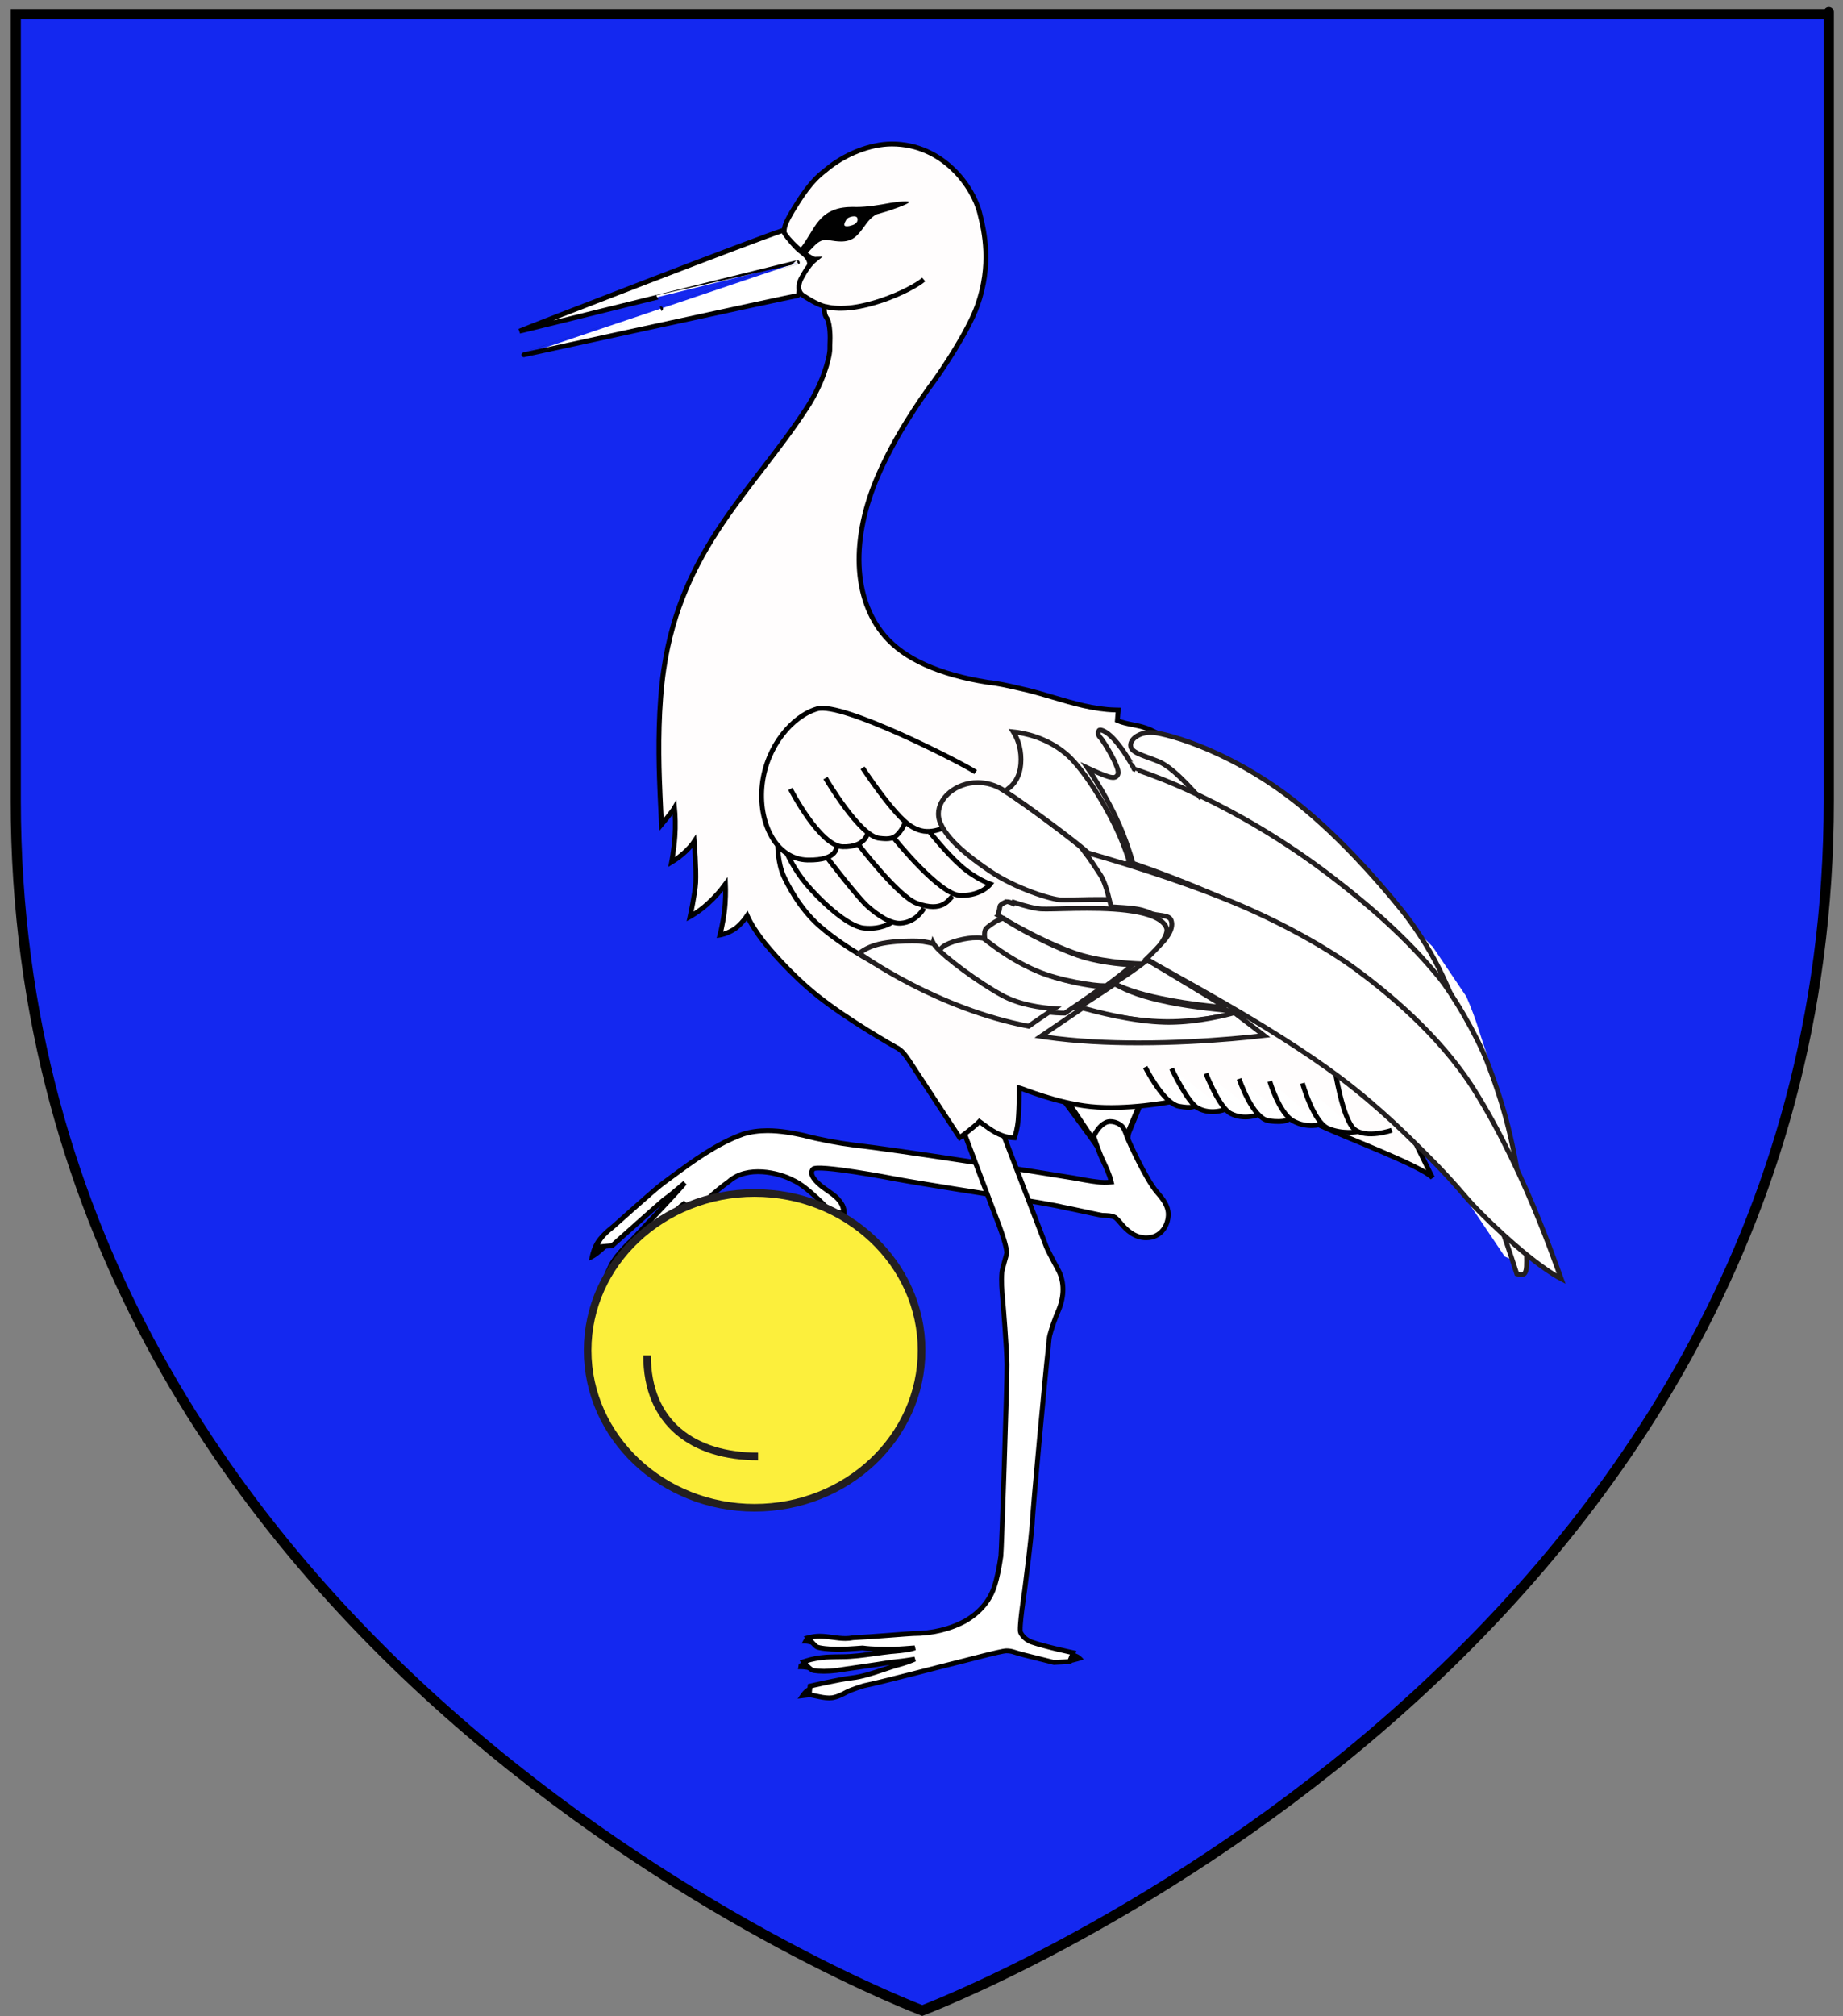 <?xml version="1.0" encoding="utf-8"?>
<!-- Generator: Adobe Illustrator 15.1.0, SVG Export Plug-In . SVG Version: 6.00 Build 0)  -->
<!DOCTYPE svg PUBLIC "-//W3C//DTD SVG 1.1//EN" "http://www.w3.org/Graphics/SVG/1.1/DTD/svg11.dtd">
<svg version="1.1" id="svg2" xmlns:svg="http://www.w3.org/2000/svg"
	 xmlns="http://www.w3.org/2000/svg" xmlns:xlink="http://www.w3.org/1999/xlink" x="0px" y="0px" width="181.417px"
	 height="198.425px" viewBox="-4.465 0.793 181.417 198.425" enable-background="new -4.465 0.793 181.417 198.425"
	 xml:space="preserve">
<rect x="-4.465" y="0.793" width="181.417" height="198.425" fill="#808080" stroke="none"/>
<path id="path1411" fill="#1428F0" stroke="#000000" d="M-2.913,79.583V2.189h178.469c0,0,0-8.052,0,77.394
	c0,85.447-89.237,119.068-89.237,119.068S-2.913,165.03-2.913,79.583z"/>
<g id="Cigogne" transform="matrix(0.634,0,0,0.634,-112.335,461.266)">
	<path id="path2713" fill="#010101" d="M345.701-549.125c-0.015-0.043-0.031-0.086-0.046-0.129c-0.026-0.357,0-0.72,0.109-1.093
		l2.92-7.097l-15.208,0.139c0.534,0.77,6.242,8.387,6.701,9.2c0.263,0.659,0.571,1.305,0.873,1.937L345.701-549.125L345.701-549.125
		z"/>
	<polygon id="polygon2715" fill="#FFFFFF" points="344.445,-549.559 340.776,-548.749 335.722,-556.333 347.965,-557.955 
		347.965,-557.955 	"/>
	<path id="path2717" fill="#020202" d="M295.61-464.385c-0.77,0.36-1.166,1.121-1.627,1.767c0.807-0.089,1.612-0.222,2.422-0.268
		c1.333-0.034,2.666,0.413,3.992,0.157l-1.403-2.7L295.61-464.385z"/>
	<path id="path2719" fill="#020202" d="M299.012-469.422c-1.69,0.182-3.383,0.56-4.846,1.407c-0.043,0.271-0.085,0.548-0.128,0.822
		c1.22-0.095,2.368,0.326,3.549,0.533L299.012-469.422z"/>
	<path id="path2721" fill="#020202" d="M300.269-472.264c-1.459-0.139-2.932-0.434-4.4-0.243c-0.717,0.08-0.974,0.791-1.258,1.318
		c1.713-0.135,3.079,1.059,4.765,1.071L300.269-472.264L300.269-472.264z"/>
	<path id="Bec" fill="#FFFFFF" stroke="#010101" stroke-width="0.75" d="M250.729-674.869c1.52-0.657,37.749-14.688,40.84-15.618
		c0.028-0.008,0.055-0.012,0.082-0.012c0.093,0,0.179,0.045,0.23,0.124c0.751,1.185,1.612,2.404,2.796,3.269
		c0.84,0.603,1.581,1.622,0.897,2.504c-0.837,1.26-1.323,2.601-1.432,3.973c-0.01,0.114-0.1,0.209-0.22,0.228
		c-1.656,0.273-42.031,9.107-42.439,9.177c-0.015,0.005,42.467-14.312,42.451-14.312
		C293.934-685.537,250.606-674.814,250.729-674.869z"/>
	<path id="path2725" fill="#020202" d="M335.227-470.383c0,0,1.857,0.653,2.351,0.927c0.491,0.274,0.827,0.739,0.827,0.739
		s-1.79,0.588-2.325,0.588c-0.539,0-1.185-0.526-1.185-0.526L335.227-470.383L335.227-470.383z"/>
	<path id="path2727" fill="#010101" d="M298.547-538.404l0.262,0.286l0.15,0.163l0.23,0.028c0.226,0.025,0.464,0.049,0.719,0.077
		c0.488,0.419,1.032,0.785,1.597,1.115c0.123-0.994,0.237-2.106-0.441-2.959c-0.132-0.166-0.276-0.32-0.426-0.471L298.547-538.404
		L298.547-538.404z"/>
	<path id="path2729" fill="#010101" d="M272.142-533.574c-1.138,1.583-2.313,3.214-3.202,5c0,0-0.383,0.665-0.503,1.013
		c-0.121,0.351,0.115,0.905,0.148,1.438c0.593-0.317,1.089-0.788,1.251-1.367c0.029-0.114,0.441-0.409,0.626-0.456
		c1.385-0.336,2.595-1.302,3.167-2.577l0.011-0.015L272.142-533.574L272.142-533.574z"/>
	<path id="path2731" fill="#010101" d="M267.5-533.484l-0.196,0.191c-1.018,0.998-2.06,2.026-2.626,3.344
		c-0.216,0.345-0.41,0.702-0.575,1.075c-0.358,0.757,0.145,1.504,0.483,2.169c0.483-0.742,0.839-1.644,1.706-2.072
		c0.366-0.171,0.697-0.382,1.001-0.619c0.253-0.169,0.49-0.374,0.697-0.616c0.064-0.074,0.128-0.149,0.192-0.226
		c0.015-0.014,0.031-0.031,0.045-0.045c0.243-0.28,0.486-0.563,0.716-0.837c0.589-0.699,1.894-2.086,1.894-2.086l0.025-0.032
		L267.5-533.484L267.5-533.484z"/>
	<path id="path2733" fill="#010101" d="M266.203-537.01l-0.017,0.015l-0.014,0.015c-0.326,0.308-0.682,0.6-1.058,0.905
		c-0.469,0.379-1.413,1.244-1.439,1.262c-1.328,1.03-1.826,2.66-2.097,4.195c1.097-0.413,1.918-1.192,2.749-1.952
		c0.276-0.028,0.542-0.054,0.802-0.086l0.195-0.025l0.143-0.126c0.569-0.513,1.763-1.549,1.763-1.549L266.203-537.01z"/>
	<path id="path2735" fill="#FFFFFF" stroke="#010101" stroke-width="0.75" d="M318.667-541.708c-0.913-0.135-8.478-1.382-9.189-1.53
		c-0.774-0.16-12.491-2.386-13.12-1.576c-0.628,0.807,0.379,1.792,0.905,2.269c0.386,0.373,0.844,0.69,1.331,1.028
		c1.153,0.804,2.348,1.632,2.525,3.162l0.04,0.345l-2.051-0.209c0,0-3.577-3.919-5.823-4.874c-2.276-1.222-7.148-2.334-9.961,0.182
		l-0.012,0.009l-0.012,0.006c-4.52,3.245-7.957,7.482-9.941,12.257c-0.62,1.367-2,2.355-3.524,2.518l-0.879,0.169l0.254-0.508
		c0.877-1.761,2.047-3.39,3.177-4.96c0.61-0.847,2.469-3.602,2.802-4.086c0.475-0.688,0.958-1.393,1.372-2.129
		c-2.264,1.73-4.107,3.93-5.94,6.222l-0.01,0.014l-0.015,0.012c-0.677,0.65-1.293,1.376-1.883,2.084
		c-0.313,0.363-0.634,0.745-0.961,1.111c-0.696,0.834-1.795,1.145-2.679,1.395l-0.498,0.14l0.124-0.474
		c0.43-1.626,3.006-4.155,3.006-4.155c0.776-0.737,1.506-1.533,2.211-2.306c0.691-0.757,5.289-5.551,6.546-7.084
		c-0.284,0.234-0.565,0.474-0.84,0.708c-0.757,0.647-1.54,1.312-2.385,1.89c-0.403,0.308-8.049,7.134-8.049,7.134l-2.448,0.228
		l0.171-0.416c0.478-1.173,1.45-1.964,2.394-2.732c0.365-0.296,6.355-5.71,7.738-6.743c0.476-0.351,0.951-0.696,1.42-1.047
		c3.411-2.512,6.941-5.111,11.082-6.612c1.166-0.357,2.395-0.526,3.767-0.526c2.047,0,4.076,0.391,5.607,0.733
		c2.452,0.647,5.103,1.148,8.115,1.549c5.585,0.573,29.011,4.258,33.897,5.08c0.397,0.068,2.44,0.483,3.983,0.64
		c0.933,0.095,1.678-0.022,1.77-0.031c-0.286-1.204-0.836-2.349-1.364-3.464c-0.525-1.093-1.358-3.579-1.358-3.579
		c0.354-0.964,1.287-2.094,2.188-2.3c0.896-0.209,2.124,0.363,2.44,1.01c0.257,0.502,0.446,1.034,0.627,1.555
		c0.066,0.186,2.749,6.247,4.577,8.371c0.897,1.028,1.706,2.06,1.741,3.37c0.023,1.607-1.007,3.696-3.441,3.696
		c-1.784,0-3.047-1.216-3.826-2.129c-0.319-0.379-0.622-0.736-0.982-1.033c-0.571-0.289-1.233-0.302-1.932-0.317
		c-0.354-0.006-4.39-0.942-6.31-1.305C333.339-539.417,318.969-541.662,318.667-541.708L318.667-541.708z"/>
	<path id="path2737" fill="#FFFFFF" stroke="#010101" stroke-width="0.75" d="M325.108-552.275
		c0.296,0.653,7.208,18.83,7.488,19.498c0.306,0.791,1.68,3.264,1.926,3.762c0.879,1.715,0.876,3.926-0.009,6.059
		c-0.525,1.152-1.164,3.054-1.369,3.876c-0.202,0.822-0.2,1.88-0.325,2.788c-0.217,1.607-2.417,25.048-2.411,26.515
		c-0.319,3.504-0.765,7.032-1.198,10.439c0,0-0.91,5.888-0.61,6.447c0.106,0.203,0.562,1.071,1.732,1.484
		c2.1,0.731,6.43,1.65,6.43,1.65l-0.551,1.364c0,0-0.697,0.043-0.947,0.06c-0.476,0.031-1.482,0.08-1.482,0.08l-0.025-0.006
		c0,0-2.046-0.517-2.914-0.728c-1.116-0.271-2.271-0.551-3.388-0.91c-0.331-0.103-0.685-0.152-1.071-0.152
		c-0.83,0-6.403,1.523-8.167,1.944c-1.687,0.399-11.038,2.882-13.972,3.476c0,0-1.877,0.576-2.579,0.944
		c-0.716,0.383-1.45,0.774-2.309,0.918c-0.168,0.018-0.319,0.028-0.475,0.028l0,0c-0.711,0-1.396-0.154-2.064-0.302
		c-0.259-0.058-1.039-0.212-1.039-0.212l0.135-1.324c0,0,4.452-1.038,6.419-1.261c1.701-0.2,3.348-0.754,4.943-1.29
		c0.861-0.292,1.751-0.594,2.646-0.837c0.789-0.216,1.546-0.487,2.261-0.804c-1.187,0.203-2.498,0.376-4.046,0.539
		c-1.459,0.271-6.913,1.013-8.141,1.222c-0.694,0.085-1.319,0.128-1.923,0.128c-0.552,0-1.086-0.037-1.584-0.111
		c-0.626-0.091-1.587-1.373-1.587-1.373l0.381-0.122c0.944-0.303,1.964-0.497,3.133-0.588c0.56-0.043,2.284-0.063,2.378-0.063
		c1.729,0,3.476-0.246,5.168-0.485c0.827-0.114,1.683-0.237,2.531-0.326c0,0,2.668-0.169,3.695-0.566
		c-0.255,0.025-3.029,0.231-3.311,0.231c-1.583,0-3.22,0-4.825-0.212c-0.316,0.023-0.634,0.046-0.952,0.071
		c-0.949,0.066-1.928,0.135-2.901,0.135c-1.214,0-2.921-0.169-3.27-0.4c-0.35-0.231-1.322-1.384-1.322-1.384l0.467-0.112
		c0.416-0.094,0.85-0.145,1.337-0.145c0.677,0,1.358,0.095,2.017,0.183c0.654,0.088,1.317,0.179,1.962,0.179
		c0.409,0,0.781-0.034,1.128-0.108l0.025-0.006l0.025-0.003c2.787-0.129,8.909-0.65,9.324-0.65c3.007,0,5.858-0.7,8.245-2.021
		c1.964-1.178,3.581-2.894,4.337-5.122c0.537-1.616,0.828-3.302,1.062-4.889c0.109-0.76,0.987-27.077,0.948-29.728
		c-0.04-2.651-0.574-9.129-0.671-10.185c-0.119-1.336-0.242-2.728-0.122-4.107c0.063-0.61,0.704-2.622,0.78-3.067
		c-0.18-1.33-0.645-2.639-1.093-3.904l-6.78-17.987L325.108-552.275L325.108-552.275z"/>
	<path id="path2739" fill="#FFFDFD" stroke="#010101" stroke-width="0.75" d="M362.191-605.755l30.356,62.262
		c-1.833-1.884-13.102-6.068-17.68-8.199c0,0-6.575-2.632-11.56-3.159s-11.42-0.416-11.42-0.416s-6.781,1.324-12.434,0.736
		c-5.331-0.554-10.491-2.78-11.01-2.888l-0.048-0.009c0.014,0.742-0.059,3.618-0.119,4.258c-0.037,1.075-0.212,2.146-0.523,3.159
		l-0.1,0.326l-0.362-0.022c-1.847-0.123-3.267-1.17-4.638-2.183c-0.149-0.111-0.296-0.216-0.442-0.323
		c-0.822,0.874-3.068,2.506-3.068,2.506s-7.646-11.65-7.83-11.924c-0.591-0.859-1.141-1.675-2.053-2.103
		c0,0-7.518-4.223-12.297-8.078c-4.22-3.401-7.497-7.362-8.331-8.401c-0.921-1.222-1.837-2.529-2.48-3.955
		c-0.438,0.665-1.237,1.615-2.064,2.143c-1.076,0.685-2.167,0.867-2.167,0.867s0.452-1.753,0.697-3.678
		c0.198-1.59,0.198-3.299,0.162-4.238c-0.857,1.156-1.621,2.029-2.823,3.122c-1.278,1.156-2.67,1.929-2.67,1.929
		s0.784-3.618,0.868-5.271c0.106-2.069-0.213-6.29-0.22-6.379c-0.313,0.48-1.051,1.31-1.78,1.937
		c-0.879,0.754-1.74,1.264-1.74,1.264s0.361-1.861,0.513-3.959c0.119-1.621,0.055-3.401-0.052-4.483
		c-0.346,0.605-2.027,2.614-2.027,2.614s-0.197-3.632-0.321-7.148c-0.16-4.649-0.166-11.242,0.68-16.991
		c2.769-18.778,13.963-27.875,22.219-40.571c2.384-3.655,3.499-7.509,3.564-9.057c-0.009-0.412,0.009-0.861,0.023-1.296
		c0.055-1.302-0.099-3.053-0.529-3.592c-0.43-0.54-0.366-1.62-0.339-1.775c-1.237-0.38-2.307-1.059-3.262-1.667
		c-0.964-0.597-0.796-1.807-0.355-2.661c0.616-1.124,1.252-2.191,2.229-2.988c-0.028,0.001-0.053,0.001-0.079,0.001
		c-0.363,0-1.66-0.841-2.774-1.84c-1.032-0.924-1.891-2.001-1.997-2.305l-0.022-0.132c0-0.864,0.396-1.616,0.78-2.34
		c0.072-0.135,0.48-0.84,0.48-0.84c1.392-2.266,2.835-4.61,5.072-6.297c3.02-2.591,7.034-4.152,10.403-4.152
		c7.908,0,12.626,6.617,13.647,10.788c0.711,2.794,1.892,7.977-0.399,14.353c-1.466,4.069-5.604,10.153-6.544,11.43
		c-2.636,3.56-6.226,8.866-8.819,14.813c-4.303,9.875-3.939,19.204,0.976,24.957c3.069,3.592,8.455,6.022,16.017,7.223
		c1.644,0.163,3.285,0.545,4.872,0.916c0.454,0.106,0.907,0.212,1.362,0.314c1.324,0.329,2.643,0.722,3.924,1.101
		c3.11,0.922,6.327,1.878,9.629,1.958l0.477,0.012l-0.043,0.443c-0.034,0.394-0.068,0.787-0.095,1.181
		c0.724,0.323,1.519,0.48,2.349,0.648c0.682,0.137,1.39,0.277,2.067,0.519l0.556,0.197c0,0,7.831,3.842,13.419,6.915"/>
	<path id="path2741" fill="none" stroke="#020202" stroke-width="0.75" d="M298.323-678.716c4.96,1.334,13.264-2.473,15.237-4.191"
		/>
	<path id="path2743_2_" fill="none" stroke="#010101" stroke-width="0.75" d="M251.43-672.994"/>
	<polygon id="polygon2745" fill="#FFFDFD" points="350.961,-556.006 352.484,-554.815 355.313,-554.919 363.197,-554.079 
		369.299,-552.921 371.196,-552.887 374.285,-551.52 376.476,-552.047 371.269,-554.815 356.836,-556.816 	"/>
	<path id="path2747" fill="#FFFDFD" d="M362.989-604.119l17.557,12.619l12.066,12.194l5.205,7.713c0,0,0.956,2.219,1.47,3.77
		c0.513,1.552,3.08,9.464,3.08,9.464l3.039,27.848l-1.64-0.748l-23.359-34.725l-24.254-16.407L362.989-604.119L362.989-604.119z"/>
	<path id="path2749" fill="#010101" d="M311.265-694.947c-0.167-0.291-2.94,0.156-2.94,0.156c-1.721,0.314-3.467,0.627-5.193,0.626
		c-0.185,0-0.373-0.004-0.556-0.012h-0.017h-0.015c-0.893,0.012-2.111,0.068-3.217,0.588c-1.744,0.764-2.609,2.254-3.472,3.671
		c-0.339,0.557-0.681,1.121-1.048,1.615l-0.128,0.172l-0.49,0.654l1.175,0.617c0,0,1.269-1.392,1.672-1.701
		c0.404-0.306,0.814-0.497,1.357-0.523c0.175,0.025,0.359,0.054,0.549,0.083c0.562,0.087,1.168,0.186,1.785,0.186
		c0.791,0.005,1.487-0.178,2.048-0.583c0.647-0.486,1.08-1.098,1.513-1.689c0.586-0.814,1.137-1.542,1.98-1.947
		c0.479-0.149,0.971-0.284,1.456-0.419C308.019-693.536,311.435-694.656,311.265-694.947z"/>
	<path id="path2751" fill="#FFFDFD" d="M301.281-691.274c-0.209-0.19,0.239-0.936,0.393-1.084c0.366-0.343,1.32-0.503,1.516-0.211
		c0.196,0.291,0.138,0.764-0.338,1.056C302.58-691.345,301.562-691.017,301.281-691.274L301.281-691.274z"/>
	<path id="path2753" fill="none" stroke="#010101" stroke-width="0.75" d="M321.623-606.454
		c-2.283-1.498-20.732-10.938-24.603-9.818c-3.865,1.124-7.834,5.797-8.528,11.687c-0.696,5.89,2.085,11.686,7.044,11.78
		c4.959,0.092,4.463-2.245,4.463-2.245"/>
	<path id="path2755" fill="none" stroke="#010101" stroke-width="0.75" d="M292.858-603.838c0,0,4.561,8.879,8.129,8.975
		c3.575,0.094,3.87-2.151,3.87-2.151"/>
	<path id="path2757" fill="none" stroke="#010101" stroke-width="0.75" d="M298.312-605.52c0,0,5.358,9.16,8.43,9.347
		c0.389,0.025,1.614,0.251,2.38-0.282c1.029-0.711,1.589-2.243,1.589-2.243"/>
	<path id="path2759" fill="none" stroke="#010101" stroke-width="0.75" d="M304.065-607.11c0,0,4.838,7.38,7.472,9.021
		c0.082,0.049,0.944,0.659,2.044,0.813c1.135,0.159,2.522-0.148,3.681-0.859"/>
	<path id="path2761" fill="none" stroke="#010101" stroke-width="0.75" d="M307.537-575.979c0,0-5.887-2.823-10.216-6.637
		c-3.161-2.786-5.038-6.666-5.455-7.572c-0.996-2.151-0.974-4.925-0.974-4.925"/>
	<path id="path2763" fill="none" stroke="#010101" stroke-width="0.75" d="M292.408-593.667c0,0,1.044,2.357,2.927,4.603
		c1.884,2.243,6.248,6.543,8.929,6.824c2.68,0.279,4.264-0.842,4.264-0.842"/>
	<path id="path2765" fill="none" stroke="#010101" stroke-width="0.75" d="M298.708-592.993c0,0,4.564,5.982,6.151,7.385
		c1.587,1.402,3.561,2.74,5.156,2.617c2.479-0.186,3.572-2.335,3.572-2.335"/>
	<path id="path2767" fill="none" stroke="#010101" stroke-width="0.75" d="M303.473-595.144c0,0,6.145,8.042,9.023,9.069
		c4.074,1.456,4.89-0.59,5.555-1.121"/>
	<path id="path2769" fill="none" stroke="#010101" stroke-width="0.75" d="M308.947-596.195c0,0,7.121,8.906,10.396,8.906
		c3.273,0,4.56-1.775,4.56-1.775s-2.38-0.842-4.66-2.899c-2.281-2.057-4.701-5.122-4.701-5.122"/>
	<path id="path2771" fill="#FFFFFF" stroke="#010101" stroke-width="0.75" d="M347.938-560.662c0.967,1.826,3.225,5.702,5.24,6.081
		c2.017,0.379,2.337,0,2.337,0"/>
	<path id="path2773" fill="#FFFFFF" stroke="#010101" stroke-width="0.75" d="M352.05-560.431c0,0,2.458,5.293,4.11,6.155
		c2.054,1.071,4.136,0.197,4.136,0.197"/>
	<path id="path2775" fill="#FFFFFF" stroke="#010101" stroke-width="0.75" d="M357.37-559.67c0,0,2.071,5.323,3.872,6.229
		c2.144,1.081,4.272,0.154,4.272,0.154"/>
	<path id="path2777" fill="#FFFFFF" stroke="#010101" stroke-width="0.75" d="M362.53-558.836c0,0,2.032,6.13,4.611,6.509
		c2.58,0.383,3.162-0.28,3.162-0.28"/>
	<path id="path2779" fill="#FFFFFF" stroke="#010101" stroke-width="0.75" d="M367.288-558.457c0,0,1.453,4.939,3.628,6.155
		c2.178,1.216,4.355,0.533,4.355,0.533"/>
	<path id="path2781" fill="#FFFFFF" stroke="#010101" stroke-width="0.75" d="M372.367-558.152c0,0,1.692,6.001,3.95,6.992
		c2.26,0.985,4.597,0.533,4.597,0.533"/>
	<path id="path2783" fill="none" stroke="#010101" stroke-width="0.75" d="M377.369-560.431c0,0,1.21,7.9,3.063,9.421
		c1.855,1.521,5.805,0.154,5.805,0.154"/>
	<path id="path2785" fill="#FFFFFF" stroke="#231F20" stroke-width="0.75" d="M334.842-586.612c0.169,0.005,0.38,0.011,0.627,0.014
		c1.187,0,3.137-0.085,5.276-0.085c0.87,0.002,1.764,0.015,2.66,0.054c-0.362-0.677-0.941-1.737-1.595-2.87
		c-1.096-1.907-2.463-4.056-3.245-4.78c-1.701-1.61-9.939-7.686-12.559-9.327c-1.365-0.859-2.757-1.215-4.063-1.215
		c-0.003,0-0.005,0-0.006,0c-1.672,0-3.207,0.593-4.321,1.504c-1.11,0.91-1.778,2.123-1.773,3.354c0,0.488,0.1,0.988,0.329,1.486
		c0.713,1.57,2.325,3.779,7.686,7.409c2.006,1.358,4.389,2.463,6.464,3.23C332.377-587.066,334.181-586.635,334.842-586.612
		L334.842-586.612z"/>
	<path id="path2787" fill="#FFFFFF" stroke="#231F20" stroke-width="0.75" d="M351.314-581.926c0-0.137-0.022-0.249-0.057-0.349
		c-0.205-0.545-0.676-1.027-1.433-1.442c-0.753-0.417-1.77-0.747-2.943-0.982c-2.345-0.477-5.277-0.602-7.97-0.6
		c-2.523,0-4.826,0.105-6.306,0.105c-0.308,0-0.577-0.008-0.816-0.014c-0.896-0.051-2.406-0.409-4.26-1.036l-0.089,0.191
		c0,0-0.175-0.077-0.397-0.156c-0.214-0.078-0.496-0.139-0.553-0.137l0,0c0,0.005-0.003,0-0.028,0.008
		c-0.029,0.008-0.068,0.023-0.111,0.035c-0.089,0.034-0.205,0.079-0.322,0.139c-0.228,0.112-0.466,0.286-0.59,0.436
		c-0.005,0-0.049,0.092-0.074,0.26c-0.037,0.172-0.022,0.362-0.171,0.7c-0.032,0.06-0.042,0.123-0.042,0.197
		c-0.002,0.137,0.063,0.299,0.092,0.346l0.002,0.006l0,0l-0.069,0.045c0.733,0.451,1.7,1.027,2.834,1.653
		c2.425,1.341,5.584,2.916,8.685,4.055c3.758,1.385,8.835,1.736,10.856,1.776c1.295-1.225,2.337-2.368,2.985-3.348
		C351.072-580.835,351.321-581.512,351.314-581.926L351.314-581.926z"/>
	<path id="path2789" fill="#FFFFFF" stroke="#231F20" stroke-width="0.75" d="M348.267-577.276c-1.47,1.161-3.253,2.385-5.194,3.632
		c2.278,1.091,4.544,1.818,8.916,2.639c2.457,0.462,5.348,0.81,7.609,1.039c0.336,0.034,0.654,0.068,0.961,0.095
		c-3.861-2.371-7.217-4.387-9.514-5.758C349.745-576.401,348.791-576.966,348.267-577.276L348.267-577.276z"/>
	<path id="path2791" fill="#FFFFFF" stroke="#231F20" stroke-width="0.75" d="M337.388-569.758
		c2.862,0.686,8.522,1.935,13.458,2.034c0.222,0.003,0.439,0.006,0.657,0.006c4.269,0.002,8.481-0.831,10.493-1.299
		c-0.182-0.123-0.359-0.243-0.542-0.366c-1.316-0.114-6.005-0.546-9.748-1.313c-4.079-0.836-6.273-1.646-8.495-2.866
		c-0.571,0.393-1.155,0.785-1.744,1.176C340.128-571.495,338.746-570.611,337.388-569.758L337.388-569.758z"/>
	<path id="path2793" fill="#FFFFFF" stroke="#231F20" stroke-width="0.75" d="M356.211-602.649
		c5.443,2.599,12.623,6.593,20.134,12.359c8.065,6.193,13.113,11.367,16.437,15.448c1.298,1.593,2.34,3.023,3.196,4.275
		c-0.65-1.599-1.449-3.442-2.372-5.31c-1.664-3.373-3.924-6.786-5.834-9.154c-4.284-5.32-9.74-11.279-15.444-15.973
		c-4.788-3.943-9.985-6.96-14.583-8.935c-4.161-1.787-7.349-2.531-8.45-2.639c-0.166-0.015-0.331-0.023-0.491-0.023
		c-0.924-0.002-1.733,0.266-2.286,0.657c-0.56,0.393-0.841,0.873-0.837,1.315c0,0.032,0.006,0.065,0.008,0.1
		c0.026,0.259,0.112,0.43,0.291,0.619c0.175,0.189,0.459,0.379,0.842,0.567c0.768,0.376,1.903,0.725,3.162,1.23
		c1.419,0.583,3.002,2.049,4.323,3.388C355.116-603.897,355.803-603.121,356.211-602.649L356.211-602.649z"/>
	<path id="path2795" fill="#FFFFFF" stroke="#231F20" stroke-width="0.75" d="M339.023-593.954c0.045,0.043,0.092,0.092,0.14,0.142
		c0.748,0.222,3.239,0.971,6.596,2.109c-0.111-0.359-0.274-0.882-0.493-1.526c-0.425-1.241-1.047-2.906-1.853-4.584
		c-2.14-4.487-5.474-9.632-7.885-11.584c-2.966-2.431-6.313-3.113-8.059-3.299c0.553,0.881,1.188,2.318,1.188,4.272
		c0,0.242-0.009,0.491-0.029,0.748c-0.139,1.715-0.837,2.839-1.601,3.507c-1.21,1.033-0.657,0.488-0.95,0.63
		c0.068,0.042,0.135,0.079,0.202,0.12C329.024-601.693,337.152-595.709,339.023-593.954L339.023-593.954z"/>
	<path id="path2797" fill="#FFFFFF" stroke="#231F20" stroke-width="0.75" d="M316.104-578.704c0.003,0.014,0.017,0.035,0.035,0.068
		c0.035,0.06,0.099,0.151,0.183,0.257c0.171,0.216,0.436,0.493,0.768,0.802c0.663,0.625,1.592,1.392,2.643,2.194
		c2.104,1.603,4.697,3.339,6.647,4.398c3.285,1.802,8.004,1.95,9.097,1.947c1.567-1.057,3.259-2.211,4.94-3.399
		c0.305-0.216,0.613-0.433,0.919-0.653c-2.426-0.234-6.644-0.998-9.848-2.358c-2.288-0.982-4.233-2.161-5.681-3.145
		c-1.436-0.976-2.428-1.79-2.648-1.935c-0.011-0.005-0.011-0.003-0.011-0.005c-0.163-0.105-0.682-0.216-1.33-0.209
		c-1.701-0.018-4.326,0.636-5.299,1.427c-0.331,0.259-0.423,0.465-0.419,0.58c0,0.009,0,0.018,0.002,0.029
		C316.102-578.706,316.104-578.706,316.104-578.704L316.104-578.704z"/>
	<path id="path2799" fill="#FFFFFF" stroke="#231F20" stroke-width="0.75" d="M401.016-561.542
		c-0.747-1.918-2.154-4.705-3.518-7.069c-1.564-2.715-3.094-4.95-3.833-5.858c-5.25-6.433-11.258-11.517-16.735-15.721
		c-7.589-5.83-14.854-9.883-20.378-12.529l-0.139,0.1c0,0-0.082-0.099-0.234-0.276c-4.461-2.117-7.743-3.294-9.058-3.739
		c-0.425-0.142-0.639-0.206-0.639-0.209l-0.252-0.074l-0.115-0.22c-0.002,0-0.132-0.26-0.374-0.682
		c-0.248-0.422-0.594-0.999-1.007-1.615c-0.816-1.23-1.938-2.623-2.891-3.205c-0.445-0.279-0.747-0.349-0.888-0.346
		c-0.14,0.012-0.135,0.022-0.191,0.082c-0.048,0.062-0.105,0.212-0.105,0.386c-0.006,0.236,0.105,0.488,0.182,0.551
		c0.329,0.342,0.754,0.991,1.233,1.795c0.48,0.799,0.968,1.71,1.292,2.46c0.216,0.514,0.376,0.904,0.386,1.318
		c-0.006,0.16-0.018,0.44-0.356,0.674c-0.194,0.109-0.334,0.109-0.451,0.112c-0.47-0.017-0.91-0.189-1.527-0.423
		c-0.603-0.234-1.292-0.54-1.952-0.844c-0.162-0.074-0.317-0.149-0.473-0.222c1.592,2.315,3.127,5.017,4.349,7.552
		c1.706,3.565,2.636,7.008,2.64,7.028h0.003l-0.34,0.082c3.987,1.373,8.949,3.211,13.649,5.316
		c7.024,3.147,13.561,7.208,17.608,10.484c3.866,3.134,11.461,9.757,16.386,18.362c5.685,9.945,9.64,21.471,11.555,27.262
		c0.323,0.996,0.593,1.826,0.797,2.438c0.271,0.089,0.514,0.139,0.694,0.129c0.288-0.009,0.397-0.062,0.531-0.206
		c0.128-0.151,0.262-0.49,0.286-1.068c0.012-0.249,0.018-0.539,0.018-0.856c0.003-4.052-0.933-13.005-2.862-20.748
		C403.336-555.218,402.069-558.823,401.016-561.542L401.016-561.542z"/>
	<path id="path2801" fill="#FFFFFF" stroke="#231F20" stroke-width="0.75" d="M409.104-536.877
		c-2.443-6.032-5.864-13.559-10.122-20.327c-5.462-8.675-13.98-15.451-18.33-18.649c-4.475-3.294-11.854-7.462-19.728-10.664
		c-8.627-3.515-18.104-6.321-22.291-7.502c-0.028-0.008-0.055-0.014-0.08-0.022c0.805,1.062,1.661,2.345,2.443,3.562
		c1.061,1.669,1.415,4.414,1.72,4.94c2.535,0.177,4.354,0.172,6.062,0.984c0.927,0.443,2.803,0.206,3.16,1.024
		c0.095,0.229,0.142,0.468,0.142,0.71c-0.009,0.748-0.393,1.486-0.981,2.269c-0.423,0.548-2.326,2.495-2.948,3.09
		c2.919,1.895,18.94,10.073,30.101,18.477c6.353,4.78,11.035,9.597,13.322,11.854c2.446,2.42,4.575,4.772,6.302,6.807
		c1.83,2.157,8.529,8.735,13.402,11.792c0.436,0.279,0.854,0.522,1.261,0.736c-0.155-0.431-0.329-0.905-0.522-1.435
		C411.301-531.218,410.322-533.86,409.104-536.877L409.104-536.877z"/>
	<path id="path2803" fill="#FFFFFF" stroke="#231F20" stroke-width="0.75" d="M333.847-569.734
		c-2.047-0.137-5.373-0.579-8.082-2.043c-1.781-0.968-4.009-2.432-5.979-3.879c-1.97-1.456-3.664-2.856-4.443-3.815
		c-0.131-0.166-0.239-0.317-0.323-0.48l-0.025,0.1c0,0-0.36-0.082-0.82-0.169c-0.456-0.088-1.023-0.18-1.375-0.199
		c-0.105-0.006-0.503-0.025-1.048-0.022c-1.295-0.003-3.494,0.085-5.218,0.511c-0.904,0.219-1.686,0.568-2.258,0.908
		c-0.299,0.175-0.545,0.368-0.708,0.513c0.052,0.035,0.109,0.077,0.173,0.12c0.389,0.271,0.965,0.659,1.706,1.132
		c1.486,0.948,3.635,2.24,6.281,3.604c4.751,2.44,11.107,5.105,18.113,6.453C330.849-567.721,332.243-568.657,333.847-569.734
		L333.847-569.734z"/>
	<path id="path2805" fill="#FFFFFF" stroke="#231F20" stroke-width="0.75" d="M323.07-580.471c0.162,0.12,0.365,0.279,0.654,0.5
		c0.431,0.329,1.01,0.759,1.718,1.245c1.415,0.968,3.344,2.152,5.607,3.12c3.605,1.559,9.046,2.341,10.628,2.332v0.143
		c1.55-1.139,3.03-2.285,4.32-3.378c-2.175-0.122-5.66-0.491-8.522-1.498c-4.838-1.715-9.675-4.504-11.105-5.437
		c-0.186-0.125-0.299-0.199-0.413-0.292c-0.005,0-0.006,0-0.008,0c-0.171-0.02-0.777,0.208-1.315,0.543
		c-0.55,0.332-1.099,0.748-1.375,1.011c-0.155,0.122-0.272,0.516-0.266,0.944c0,0.249,0.034,0.497,0.06,0.68
		C323.061-580.527,323.064-580.498,323.07-580.471L323.07-580.471z"/>
	<path id="path2807" fill="#FFFFFF" stroke="#231F20" stroke-width="0.75" d="M351.614-567.606c-0.197,0-0.394-0.003-0.594-0.009
		c-5.076-0.115-10.828-1.682-12.79-2.211c-2.508,1.709-4.842,3.253-6.49,4.386c0.262,0.04,0.523,0.089,0.784,0.123
		c4.661,0.668,9.675,0.905,14.409,0.902c5.52,0,10.659-0.317,14.414-0.637c2.277-0.194,4.033-0.388,5.069-0.508
		c-1.561-1.212-3.116-2.401-4.621-3.54C360.654-568.777,356.234-567.609,351.614-567.606L351.614-567.606z"/>
	<line id="line2809" fill="none" x1="330.419" y1="-564.507" x2="330.419" y2="-564.507"/>
</g>
<g id="Vigilance">
	<ellipse fill="#FCEF3C" stroke="#231F20" stroke-width="0.75" cx="69.815" cy="133.685" rx="16.436" ry="15.49"/>
	<path fill="#FCEF3C" stroke="#231F20" stroke-width="0.75" stroke-miterlimit="10" d="M59.228,134.171
		c0,6.693,4.553,9.957,10.929,9.957"/>
</g>
</svg>
